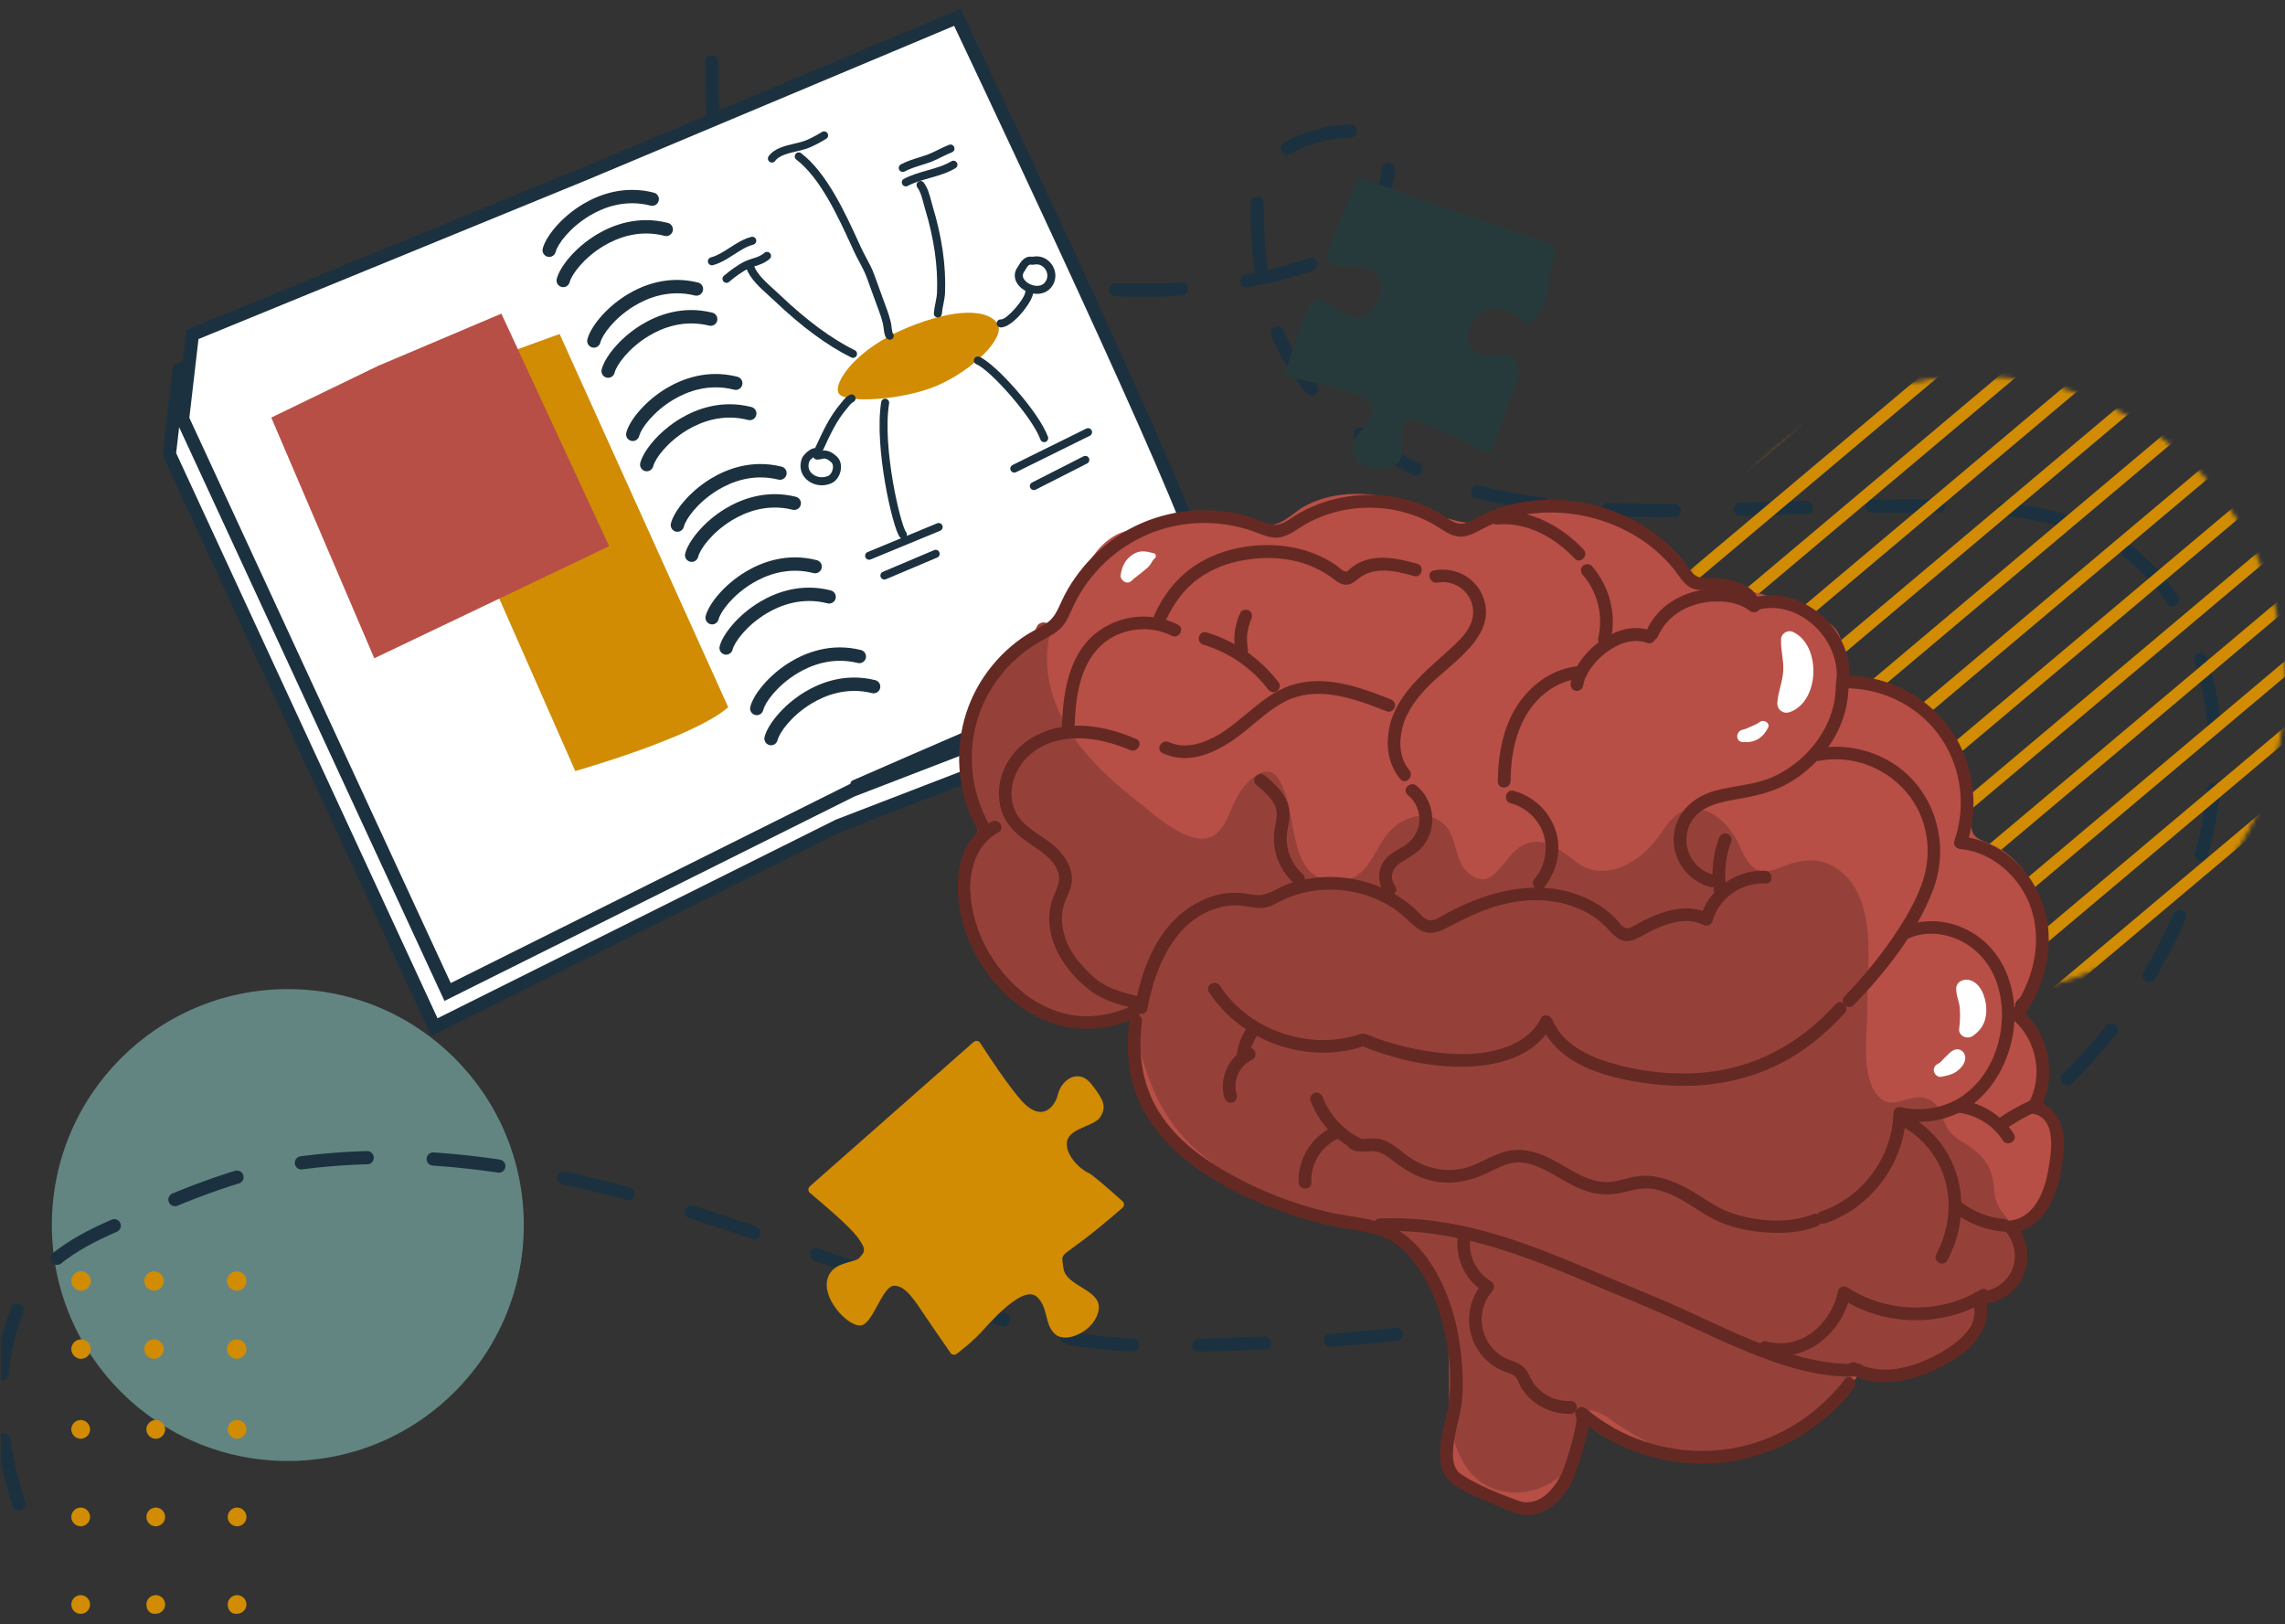 <?xml version="1.0" encoding="UTF-8"?> <svg xmlns="http://www.w3.org/2000/svg" width="519" height="369" viewBox="0 0 519 369" fill="none"><rect x="0" y="0" width="519" height="369" fill="#333333" stroke="none"/><g clip-path="url(#clip0_2053_1757)"><path d="M65.373 331.876C35.773 331.876 11.778 307.881 11.778 278.281C11.778 248.681 35.773 224.685 65.373 224.685C94.973 224.685 118.969 248.681 118.969 278.281C118.969 307.881 94.973 331.876 65.373 331.876Z" fill="#628581"></path><path d="M51.56 290.989C51.56 289.783 52.564 288.779 53.77 288.779C54.975 288.779 55.98 289.783 55.98 290.989C55.98 292.194 54.975 293.199 53.77 293.199C52.564 293.199 51.56 292.194 51.56 290.989Z" fill="#D18C03"></path><path d="M51.56 306.46C51.56 305.254 52.564 304.25 53.77 304.25C54.975 304.25 55.98 305.254 55.98 306.46C55.98 307.665 54.975 308.67 53.77 308.67C52.564 308.67 51.56 307.665 51.56 306.46Z" fill="#D18C03"></path><path d="M51.718 324.693C51.718 323.531 52.686 322.562 53.849 322.562C55.011 322.562 55.98 323.531 55.98 324.693C55.98 325.855 55.011 326.824 53.849 326.824C52.686 326.824 51.718 325.855 51.718 324.693Z" fill="#D18C03"></path><path d="M32.774 290.989C32.774 289.783 33.778 288.779 34.984 288.779C36.189 288.779 37.194 289.783 37.194 290.989C37.194 292.194 36.189 293.199 34.984 293.199C33.778 293.199 32.774 292.194 32.774 290.989Z" fill="#D18C03"></path><path d="M32.774 306.46C32.774 305.254 33.778 304.25 34.984 304.25C36.189 304.25 37.194 305.254 37.194 306.46C37.194 307.665 36.189 308.67 34.984 308.67C33.778 308.67 32.774 307.665 32.774 306.46Z" fill="#D18C03"></path><path d="M33.247 324.693C33.247 323.531 34.216 322.562 35.378 322.562C36.541 322.562 37.51 323.531 37.51 324.693C37.51 325.855 36.541 326.824 35.378 326.824C34.216 326.824 33.247 325.855 33.247 324.693Z" fill="#D18C03"></path><path d="M16.198 290.989C16.198 289.783 17.202 288.779 18.408 288.779C19.613 288.779 20.618 289.783 20.618 290.989C20.618 292.194 19.613 293.199 18.408 293.199C17.202 293.199 16.198 292.194 16.198 290.989Z" fill="#D18C03"></path><path d="M16.198 306.46C16.198 305.254 17.202 304.25 18.408 304.25C19.613 304.25 20.618 305.254 20.618 306.46C20.618 307.665 19.613 308.67 18.408 308.67C17.202 308.67 16.198 307.665 16.198 306.46Z" fill="#D18C03"></path><path d="M16.198 324.693C16.198 323.531 17.166 322.562 18.329 322.562C19.491 322.562 20.46 323.531 20.46 324.693C20.46 325.855 19.491 326.824 18.329 326.824C17.166 326.824 16.198 325.855 16.198 324.693Z" fill="#D18C03"></path><path d="M51.718 344.584C51.718 343.422 52.686 342.453 53.849 342.453C55.011 342.453 55.98 343.422 55.98 344.584C55.98 345.747 55.011 346.715 53.849 346.715C52.686 346.715 51.718 345.747 51.718 344.584Z" fill="#D18C03"></path><path d="M33.247 344.584C33.247 343.422 34.216 342.453 35.378 342.453C36.541 342.453 37.51 343.422 37.51 344.584C37.51 345.747 36.541 346.715 35.378 346.715C34.216 346.715 33.247 345.747 33.247 344.584Z" fill="#D18C03"></path><path d="M16.198 344.584C16.198 343.422 17.166 342.453 18.329 342.453C19.491 342.453 20.46 343.422 20.46 344.584C20.46 345.747 19.491 346.715 18.329 346.715C17.166 346.715 16.198 345.747 16.198 344.584Z" fill="#D18C03"></path><path d="M51.718 364.463C51.718 363.307 52.686 362.344 53.849 362.344C55.011 362.344 55.98 363.307 55.98 364.463C55.98 365.619 55.011 366.582 53.849 366.582C52.686 366.774 51.718 365.811 51.718 364.463Z" fill="#D18C03"></path><path d="M33.247 364.463C33.247 363.307 34.216 362.344 35.378 362.344C36.541 362.344 37.51 363.307 37.51 364.463C37.51 365.619 36.541 366.582 35.378 366.582C34.216 366.774 33.247 365.811 33.247 364.463Z" fill="#D18C03"></path><path d="M20.46 364.475C20.46 365.638 19.491 366.606 18.329 366.606C17.166 366.606 16.198 365.638 16.198 364.475C16.198 363.313 17.166 362.344 18.329 362.344C19.491 362.344 20.46 363.313 20.46 364.475Z" fill="#D18C03"></path><path d="M161.673 14C161.673 25.979 161.391 36.281 171.135 44.748C186.356 57.974 205.944 62.16 225.324 63.839C243.037 65.373 263.01 67.381 280.66 64.276C290.701 62.509 311.152 58.459 313.847 46.133C315.595 38.136 318.253 29.738 308.184 29.738C298.592 29.738 285.534 33.754 285.534 45.477C285.534 63.539 287.87 79.092 301.733 92.401C315.697 105.806 329.714 111.664 348.683 114.26C373.558 117.664 400.256 114.988 425.307 114.988C452.157 114.988 481.795 112.725 496.125 140.855C515.857 179.587 491.387 230.457 459.139 253.72C447.346 262.228 432.945 268.619 419.573 273.976C396.193 283.342 371.732 292.988 347.106 298.24C328.205 302.27 307.446 304.652 288.114 305.089C271.125 305.472 252.27 307.202 235.789 302.247C182.13 286.114 126.617 256.754 69.065 264.067C53.442 266.052 39.746 272.407 25.484 278.639C16.248 282.676 7.647 288.007 3.766 298.021C-3.596 317.016 1.529 337.335 9.428 355" stroke="#1C313F" stroke-width="3" stroke-linecap="round" stroke-dasharray="15 15"></path><mask id="mask0_2053_1757" style="mask-type:alpha" maskUnits="userSpaceOnUse" x="378" y="85" width="141" height="141"><circle cx="448.829" cy="155.619" r="69.671" fill="#D9D9D9" stroke="#D18C03"></circle></mask><g mask="url(#mask0_2053_1757)"><line y1="-1.5" x2="258.406" y2="-1.5" transform="matrix(0.765 -0.644 0.907 0.422 314.29 116.971)" stroke="#D18C03" stroke-width="3"></line><line y1="-1.5" x2="258.406" y2="-1.5" transform="matrix(0.765 -0.644 0.907 0.422 316.211 130.288)" stroke="#D18C03" stroke-width="3"></line><line y1="-1.5" x2="258.406" y2="-1.5" transform="matrix(0.765 -0.644 0.907 0.422 318.132 143.604)" stroke="#D18C03" stroke-width="3"></line><line y1="-1.5" x2="258.406" y2="-1.5" transform="matrix(0.765 -0.644 0.907 0.422 320.053 156.92)" stroke="#D18C03" stroke-width="3"></line><line y1="-1.5" x2="258.406" y2="-1.5" transform="matrix(0.765 -0.644 0.907 0.422 321.974 170.236)" stroke="#D18C03" stroke-width="3"></line><line y1="-1.5" x2="258.406" y2="-1.5" transform="matrix(0.765 -0.644 0.907 0.422 323.895 183.552)" stroke="#D18C03" stroke-width="3"></line><line y1="-1.5" x2="258.406" y2="-1.5" transform="matrix(0.765 -0.644 0.907 0.422 325.816 196.868)" stroke="#D18C03" stroke-width="3"></line><line y1="-1.5" x2="258.406" y2="-1.5" transform="matrix(0.765 -0.644 0.907 0.422 327.737 210.183)" stroke="#D18C03" stroke-width="3"></line><line y1="-1.5" x2="258.406" y2="-1.5" transform="matrix(0.765 -0.644 0.907 0.422 329.658 223.5)" stroke="#D18C03" stroke-width="3"></line><line y1="-1.5" x2="258.406" y2="-1.5" transform="matrix(0.765 -0.644 0.907 0.422 331.579 236.816)" stroke="#D18C03" stroke-width="3"></line><line y1="-1.5" x2="258.406" y2="-1.5" transform="matrix(0.765 -0.644 0.907 0.422 333.501 250.132)" stroke="#D18C03" stroke-width="3"></line><line y1="-1.5" x2="258.406" y2="-1.5" transform="matrix(0.765 -0.644 0.907 0.422 335.421 263.448)" stroke="#D18C03" stroke-width="3"></line><line y1="-1.5" x2="258.406" y2="-1.5" transform="matrix(0.765 -0.644 0.907 0.422 337.343 276.765)" stroke="#D18C03" stroke-width="3"></line><line y1="-1.5" x2="258.406" y2="-1.5" transform="matrix(0.765 -0.644 0.907 0.422 339.262 290.081)" stroke="#D18C03" stroke-width="3"></line><line y1="-1.5" x2="258.406" y2="-1.5" transform="matrix(0.765 -0.644 0.907 0.422 341.184 303.396)" stroke="#D18C03" stroke-width="3"></line><line y1="-1.5" x2="258.406" y2="-1.5" transform="matrix(0.765 -0.644 0.907 0.422 343.104 316.713)" stroke="#D18C03" stroke-width="3"></line><line y1="-1.5" x2="258.406" y2="-1.5" transform="matrix(0.765 -0.644 0.907 0.422 345.026 330.028)" stroke="#D18C03" stroke-width="3"></line><line y1="-1.5" x2="258.406" y2="-1.5" transform="matrix(0.765 -0.644 0.907 0.422 346.947 343.344)" stroke="#D18C03" stroke-width="3"></line><line y1="-1.5" x2="258.406" y2="-1.5" transform="matrix(0.765 -0.644 0.907 0.422 348.868 356.66)" stroke="#D18C03" stroke-width="3"></line><line y1="-1.5" x2="258.406" y2="-1.5" transform="matrix(0.765 -0.644 0.907 0.422 350.789 369.977)" stroke="#D18C03" stroke-width="3"></line><line y1="-1.5" x2="258.406" y2="-1.5" transform="matrix(0.765 -0.644 0.907 0.422 352.71 383.293)" stroke="#D18C03" stroke-width="3"></line></g><path d="M129.975 47.401L214.453 11.936C214.801 12.67 215.291 13.702 215.904 14.998C217.223 17.784 219.114 21.788 221.405 26.654C225.986 36.386 232.163 49.57 238.547 63.374C251.34 91.038 264.891 121.041 268.171 130.889C271.476 140.812 273.265 147.14 274.226 150.972C274.694 152.841 274.965 154.113 275.119 154.916L190.514 187.539L190.447 187.565L190.384 187.597L98.666 233.34L38.471 103.164L40.696 83.968L129.963 47.406L129.975 47.401Z" fill="white" stroke="#1C313F" stroke-width="3"></path><path d="M132.975 39.401L217.453 3.936C217.801 4.67 218.291 5.703 218.904 6.998C220.223 9.785 222.114 13.788 224.405 18.654C228.986 28.387 235.163 41.57 241.547 55.375C254.34 83.038 267.891 113.041 271.171 122.889C274.476 132.812 276.265 139.14 277.226 142.972C277.694 144.841 277.965 146.113 278.119 146.916L193.514 179.54L193.447 179.565L193.384 179.597L101.666 225.34L41.471 95.164L43.696 75.968L132.963 39.406L132.975 39.401Z" fill="white" stroke="#1C313F" stroke-width="3"></path><path d="M112.226 133.305L130.659 175.145C130.659 175.145 157.594 167.543 165.4 160.645L127.102 75.863L113.607 80.765C113.607 80.765 131.795 117.364 132.848 121.054C133.901 124.742 112.223 133.306 112.223 133.306L112.226 133.305Z" fill="#D18C03"></path><path d="M226.548 73.53C224.546 70.34 217.405 69.753 205.933 74.491C194.462 79.23 189.197 86.928 190.485 89.321C191.77 91.715 205.098 90.966 212.962 87.549C220.826 84.133 228.55 76.719 226.548 73.53Z" fill="#D18C03"></path><path d="M125.328 58.244C125.037 58.365 124.705 58.398 124.377 58.315C123.563 58.112 123.071 57.288 123.271 56.475C123.934 53.817 127.371 49.367 132.434 46.353C136.034 44.209 141.747 42.022 148.52 43.767C149.331 43.977 149.82 44.803 149.609 45.614C149.399 46.425 148.574 46.914 147.762 46.704C142.002 45.218 137.09 47.11 133.985 48.958C129.407 51.684 126.642 55.492 126.214 57.207C126.093 57.691 125.752 58.063 125.327 58.241L125.328 58.244Z" fill="#1C313F"></path><path d="M128.512 65.117C128.221 65.238 127.892 65.27 127.562 65.188C126.747 64.985 126.255 64.161 126.455 63.348C127.118 60.69 130.555 56.24 135.618 53.226C139.218 51.082 144.931 48.895 151.704 50.64C152.515 50.85 153.004 51.675 152.793 52.487C152.583 53.298 151.758 53.787 150.946 53.577C145.186 52.09 140.274 53.983 137.169 55.831C132.591 58.557 129.826 62.365 129.398 64.079C129.277 64.564 128.936 64.936 128.511 65.114L128.512 65.117Z" fill="#1C313F"></path><path d="M135.473 78.857C135.187 78.976 134.86 79.011 134.534 78.933C133.719 78.737 133.216 77.918 133.412 77.103C134.051 74.442 137.449 69.962 142.486 66.903C146.067 64.728 151.762 62.489 158.551 64.178C159.365 64.38 159.86 65.203 159.657 66.018C159.455 66.832 158.632 67.327 157.817 67.124C152.043 65.69 147.148 67.625 144.06 69.499C139.505 72.265 136.773 76.095 136.36 77.816C136.242 78.306 135.9 78.682 135.468 78.862L135.473 78.857Z" fill="#1C313F"></path><path d="M138.715 85.701C138.429 85.821 138.101 85.855 137.776 85.777C136.961 85.582 136.458 84.762 136.654 83.947C137.293 81.287 140.691 76.807 145.728 73.748C149.309 71.572 155.004 69.334 161.792 71.022C162.607 71.225 163.101 72.047 162.899 72.862C162.696 73.677 161.873 74.171 161.059 73.969C155.287 72.533 150.39 74.469 147.301 76.343C142.747 79.109 140.015 82.939 139.601 84.657C139.483 85.147 139.14 85.524 138.709 85.704L138.715 85.701Z" fill="#1C313F"></path><path d="M144.303 100.065C144.011 100.187 143.683 100.219 143.352 100.136C142.541 99.933 142.046 99.11 142.249 98.295C142.912 95.638 146.349 91.188 151.411 88.174C155.012 86.03 160.725 83.843 167.497 85.587C168.309 85.798 168.798 86.623 168.587 87.434C168.377 88.246 167.551 88.735 166.74 88.524C160.98 87.038 156.068 88.93 152.962 90.779C148.385 93.505 145.62 97.312 145.191 99.027C145.071 99.511 144.729 99.881 144.303 100.059L144.303 100.065Z" fill="#1C313F"></path><path d="M147.482 106.939C147.191 107.06 146.862 107.092 146.532 107.01C145.72 106.806 145.226 105.983 145.428 105.169C146.092 102.511 149.529 98.061 154.591 95.047C158.192 92.903 163.905 90.716 170.677 92.461C171.488 92.671 171.977 93.496 171.767 94.308C171.556 95.119 170.731 95.608 169.92 95.397C164.16 93.911 159.247 95.804 156.145 97.651C151.567 100.377 148.802 104.185 148.374 105.899C148.254 106.383 147.911 106.753 147.486 106.931L147.482 106.939Z" fill="#1C313F"></path><path d="M154.444 120.679C154.159 120.799 153.831 120.833 153.506 120.755C152.691 120.56 152.188 119.74 152.384 118.925C153.023 116.265 156.421 111.785 161.458 108.726C165.039 106.55 170.734 104.312 177.522 106C178.337 106.203 178.831 107.025 178.629 107.84C178.426 108.655 177.603 109.149 176.789 108.947C171.014 107.513 166.119 109.447 163.031 111.321C158.477 114.087 155.745 117.917 155.332 119.638C155.214 120.128 154.871 120.505 154.44 120.685L154.444 120.679Z" fill="#1C313F"></path><path d="M157.689 127.523C157.403 127.643 157.076 127.677 156.751 127.599C155.936 127.404 155.433 126.584 155.628 125.769C156.267 123.109 159.666 118.629 164.703 115.57C168.284 113.394 173.979 111.156 180.767 112.844C181.581 113.047 182.076 113.869 181.873 114.684C181.671 115.499 180.848 115.993 180.033 115.791C174.259 114.357 169.367 116.29 166.276 118.165C161.722 120.931 158.989 124.761 158.577 126.482C158.459 126.972 158.116 127.349 157.685 127.529L157.689 127.523Z" fill="#1C313F"></path><path d="M162.332 141.721C162.04 141.843 161.712 141.875 161.381 141.792C160.567 141.59 160.075 140.766 160.275 139.952C160.938 137.295 164.375 132.845 169.438 129.831C173.038 127.687 178.751 125.5 185.523 127.244C186.335 127.455 186.824 128.28 186.613 129.091C186.403 129.903 185.578 130.392 184.766 130.181C179.006 128.695 174.094 130.587 170.988 132.436C166.411 135.162 163.646 138.969 163.217 140.684C163.097 141.168 162.756 141.541 162.331 141.719L162.332 141.721Z" fill="#1C313F"></path><path d="M165.513 148.595C165.221 148.717 164.893 148.749 164.562 148.666C163.748 148.464 163.256 147.64 163.456 146.826C164.119 144.169 167.553 139.72 172.618 136.705C176.219 134.561 181.932 132.374 188.704 134.118C189.516 134.329 190.005 135.154 189.794 135.965C189.584 136.777 188.758 137.266 187.947 137.055C182.187 135.569 177.275 137.461 174.169 139.31C169.592 142.036 166.827 145.844 166.398 147.558C166.278 148.042 165.937 148.415 165.511 148.593L165.513 148.595Z" fill="#1C313F"></path><path d="M172.475 162.336C172.189 162.455 171.861 162.49 171.536 162.412C170.721 162.216 170.218 161.397 170.414 160.582C171.053 157.921 174.451 153.441 179.488 150.382C183.069 148.207 188.764 145.968 195.552 147.657C196.367 147.859 196.861 148.682 196.659 149.497C196.456 150.311 195.633 150.806 194.819 150.603C189.044 149.169 184.15 151.103 181.061 152.978C176.507 155.743 173.775 159.574 173.362 161.295C173.244 161.785 172.901 162.161 172.47 162.341L172.475 162.336Z" fill="#1C313F"></path><path d="M175.718 169.18C175.433 169.299 175.105 169.334 174.78 169.256C173.965 169.06 173.462 168.241 173.658 167.426C174.297 164.765 177.695 160.285 182.732 157.226C186.313 155.051 192.008 152.812 198.796 154.501C199.611 154.703 200.105 155.526 199.903 156.341C199.7 157.155 198.877 157.65 198.063 157.447C192.288 156.013 187.396 157.946 184.305 159.822C179.751 162.587 177.019 166.418 176.606 168.139C176.488 168.629 176.145 169.005 175.714 169.185L175.718 169.18Z" fill="#1C313F"></path><path d="M186.206 103.257C185.979 103.352 185.714 103.354 185.47 103.242C185.013 103.032 184.816 102.489 185.027 102.033L185.456 101.107C186.959 97.859 188.512 94.498 190.956 91.656C191.091 91.498 191.212 91.346 191.325 91.2C191.742 90.671 192.173 90.119 192.999 89.695C193.446 89.466 193.996 89.641 194.225 90.088C194.454 90.535 194.279 91.085 193.832 91.314C193.361 91.557 193.12 91.861 192.757 92.322C192.626 92.489 192.49 92.66 192.338 92.839C190.057 95.491 188.625 98.591 187.11 101.87L186.679 102.8C186.578 103.013 186.406 103.17 186.205 103.254L186.206 103.257Z" fill="#1C313F"></path><path d="M188.707 109.832C186.834 110.614 184.646 110.258 183.189 108.909C181.858 107.676 181.469 105.885 182.148 104.115C182.431 103.376 184.064 101.662 185.29 101.794C185.734 101.842 186.087 102.096 186.271 102.483C186.344 102.469 186.414 102.453 186.467 102.441C186.808 102.368 186.951 102.338 187.09 102.332C188.386 102.294 189.401 103.088 190.052 103.687C190.822 104.395 191.157 105.492 190.974 106.699C190.769 108.051 189.972 109.239 188.94 109.728C188.863 109.764 188.786 109.8 188.707 109.832ZM184.731 103.866C184.361 104.145 183.942 104.567 183.843 104.773C183.287 106.221 183.969 107.147 184.425 107.568C185.384 108.457 186.926 108.668 188.156 108.079C188.634 107.853 189.06 107.156 189.172 106.422C189.214 106.138 189.266 105.436 188.818 105.024C188.162 104.42 187.654 104.149 187.174 104.149C187.103 104.162 186.986 104.188 186.853 104.217C185.885 104.427 185.352 104.544 184.928 104.126C184.844 104.042 184.779 103.951 184.73 103.863L184.731 103.866Z" fill="#1C313F"></path><path d="M205.43 122.284C205.061 122.439 204.616 122.335 204.358 121.999C202.764 119.931 198.508 101.602 200.149 91.335C200.228 90.838 200.695 90.499 201.192 90.581C201.689 90.659 202.028 91.126 201.947 91.624C200.34 101.689 204.572 119.298 205.801 120.887C206.108 121.284 206.035 121.858 205.636 122.162C205.571 122.212 205.502 122.251 205.429 122.281L205.43 122.284Z" fill="#1C313F"></path><path d="M213.552 120.559L197.761 127.083C197.296 127.277 196.763 127.056 196.572 126.59C196.379 126.127 196.601 125.594 197.063 125.402C197.066 125.4 212.853 118.877 212.853 118.877C213.318 118.683 213.851 118.904 214.043 119.37C214.235 119.833 214.014 120.366 213.552 120.559Z" fill="#1C313F"></path><path d="M201.228 131.575C200.766 131.768 200.235 131.552 200.038 131.088C199.844 130.623 200.059 130.09 200.524 129.896L212.17 124.969C212.639 124.76 213.169 124.99 213.363 125.455C213.557 125.92 213.342 126.453 212.877 126.647L201.231 131.574L201.228 131.575Z" fill="#1C313F"></path><path d="M237.52 100.371C237.504 100.378 237.49 100.384 237.473 100.391C237 100.559 236.479 100.309 236.311 99.837C234.563 94.894 225.022 84.094 221.756 82.731C221.294 82.536 221.074 82.003 221.266 81.541C221.461 81.079 221.995 80.859 222.456 81.052C226.149 82.595 236.077 93.722 238.024 99.23C238.186 99.689 237.96 100.188 237.518 100.372L237.52 100.371Z" fill="#1C313F"></path><path d="M230.735 107.284C230.295 107.468 229.783 107.28 229.569 106.847C229.345 106.397 229.531 105.85 229.981 105.629L246.732 97.355C247.187 97.136 247.729 97.317 247.95 97.768C248.171 98.218 247.988 98.765 247.538 98.986L230.787 107.259C230.77 107.266 230.75 107.274 230.734 107.281L230.735 107.284Z" fill="#1C313F"></path><path d="M235.172 111.258C234.738 111.439 234.228 111.258 234.011 110.832C233.784 110.384 233.961 109.837 234.41 109.606L246.102 103.655C246.548 103.429 247.098 103.604 247.328 104.054C247.554 104.502 247.378 105.049 246.929 105.28L235.236 111.231C235.214 111.241 235.194 111.249 235.172 111.258Z" fill="#1C313F"></path><path d="M194.409 178.939C193.952 179.129 193.424 178.919 193.224 178.463C193.021 178.002 193.232 177.467 193.694 177.264C196.894 175.863 272.115 142.904 277.999 141.928C278.494 141.846 278.962 142.18 279.045 142.678C279.128 143.176 278.793 143.642 278.295 143.725C273.765 144.477 221.451 167.084 194.423 178.933C194.417 178.935 194.412 178.938 194.409 178.939Z" fill="#1C313F"></path><path d="M194.105 81.222C193.87 81.321 193.597 81.32 193.352 81.198C187.909 78.517 182.032 74.183 175.886 68.313C175.531 67.975 175.116 67.602 174.678 67.206C172.74 65.463 170.331 63.292 169.539 60.969C169.377 60.494 169.63 59.974 170.109 59.813C170.584 59.651 171.101 59.906 171.265 60.384C171.902 62.258 174.119 64.253 175.899 65.855C176.348 66.26 176.773 66.641 177.146 66.998C183.157 72.74 188.88 76.968 194.157 79.566C194.609 79.789 194.793 80.334 194.571 80.785C194.469 80.992 194.301 81.141 194.105 81.222Z" fill="#1C313F"></path><path d="M213.362 72.064C213.234 72.118 213.093 72.144 212.947 72.133C212.445 72.096 212.069 71.66 212.106 71.158C212.167 70.35 212.324 69.568 212.475 68.811C212.643 67.978 212.801 67.189 212.829 66.391C213.062 60.496 212.139 54.091 210.082 47.35C209.951 46.918 209.834 46.474 209.721 46.044C209.384 44.757 209.067 43.541 208.352 42.567C208.054 42.162 208.139 41.594 208.544 41.294C208.949 40.996 209.517 41.081 209.817 41.485C210.742 42.74 211.118 44.185 211.485 45.584C211.596 46.014 211.704 46.423 211.825 46.816C213.941 53.753 214.89 60.361 214.65 66.46C214.613 67.402 214.435 68.299 214.26 69.164C214.113 69.9 213.975 70.592 213.923 71.288C213.896 71.641 213.672 71.932 213.364 72.06L213.362 72.064Z" fill="#1C313F"></path><path d="M202.449 77.112C202.158 77.233 201.812 77.2 201.546 76.996C200.985 76.566 200.845 75.742 200.686 74.438C200.648 74.128 200.604 73.778 200.567 73.642C200.509 73.439 200.454 73.236 200.401 73.031C200.233 72.407 200.073 71.82 199.86 71.254C199.259 69.657 198.662 67.999 198.089 66.396C197.684 65.269 197.28 64.143 196.869 63.025C196.424 61.816 195.813 60.667 195.164 59.452C194.743 58.664 194.309 57.852 193.931 57.024C193.735 56.602 193.537 56.168 193.336 55.726C190.377 49.266 186.326 40.418 180.869 36.253C180.468 35.947 180.391 35.377 180.698 34.977C181.004 34.576 181.574 34.499 181.974 34.806C187.791 39.247 191.951 48.333 194.991 54.97C195.192 55.412 195.392 55.845 195.584 56.265C195.941 57.043 196.363 57.833 196.771 58.597C197.421 59.816 198.094 61.074 198.578 62.401C198.991 63.524 199.397 64.653 199.803 65.783C200.377 67.378 200.967 69.029 201.563 70.615C201.807 71.263 201.986 71.919 202.16 72.557C202.213 72.755 202.266 72.953 202.322 73.15C202.397 73.418 202.444 73.79 202.495 74.219C202.542 74.6 202.637 75.379 202.746 75.633C203.061 75.952 203.102 76.461 202.823 76.824C202.723 76.955 202.592 77.052 202.449 77.112Z" fill="#1C313F"></path><path d="M183.943 33.485C183.657 33.604 183.388 33.707 183.131 33.794C182.463 34.02 181.716 34.194 180.926 34.379C179.068 34.813 176.961 35.304 176.069 36.547C175.776 36.956 175.207 37.049 174.798 36.756C174.39 36.463 174.297 35.893 174.59 35.485C175.883 33.682 178.345 33.112 180.514 32.605C181.26 32.431 181.964 32.266 182.546 32.069C183.62 31.703 184.985 31.018 186.713 29.974C187.14 29.714 187.702 29.854 187.963 30.282C188.222 30.713 188.084 31.273 187.655 31.531C186.208 32.405 184.985 33.05 183.946 33.484L183.943 33.485Z" fill="#1C313F"></path><path d="M211.957 36.575C211.8 36.64 211.64 36.707 211.48 36.764C210.687 37.062 209.922 37.302 209.186 37.53C207.906 37.93 206.699 38.309 205.474 38.951C205.026 39.184 204.478 39.015 204.243 38.571C204.008 38.126 204.179 37.575 204.624 37.34C205.994 36.62 207.337 36.197 208.641 35.791C209.354 35.569 210.092 35.337 210.836 35.056C211.597 34.768 212.344 34.397 213.134 34.005C213.921 33.614 214.736 33.205 215.57 32.893C216.042 32.716 216.566 32.954 216.742 33.423C216.919 33.895 216.684 34.421 216.211 34.595C215.467 34.876 214.726 35.244 213.945 35.633C213.3 35.955 212.635 36.285 211.954 36.569L211.957 36.575Z" fill="#1C313F"></path><path d="M215.154 39.137C213.846 39.683 212.476 40.071 211.133 40.453C209.357 40.958 207.681 41.434 206.164 42.234C205.72 42.469 205.168 42.298 204.933 41.854C204.698 41.409 204.869 40.858 205.314 40.623C206.999 39.735 208.845 39.212 210.632 38.702C212.61 38.14 214.48 37.609 216.092 36.634C216.524 36.375 217.084 36.513 217.342 36.941C217.601 37.372 217.463 37.933 217.035 38.191C216.43 38.555 215.8 38.864 215.15 39.135L215.154 39.137Z" fill="#1C313F"></path><path d="M163.206 59.795C162.789 59.969 162.364 60.117 161.925 60.231C161.439 60.358 160.942 60.066 160.814 59.579C160.687 59.093 160.982 58.595 161.466 58.469C162.928 58.089 164.291 57.211 165.735 56.28C167.261 55.297 168.837 54.281 170.634 53.814C171.121 53.686 171.617 53.979 171.745 54.465C171.872 54.951 171.58 55.448 171.093 55.575C169.577 55.968 168.191 56.862 166.722 57.811C165.598 58.536 164.444 59.278 163.203 59.796L163.206 59.795Z" fill="#1C313F"></path><path d="M165.359 64.184C165.009 64.331 164.589 64.246 164.324 63.942C163.992 63.565 164.031 62.989 164.409 62.657C165.679 61.548 167.742 60.039 169.273 59.341C169.895 59.059 170.476 58.875 171.036 58.697C171.994 58.393 172.82 58.134 173.615 57.437C173.992 57.105 174.568 57.145 174.9 57.522C175.232 57.9 175.192 58.476 174.815 58.807C173.732 59.752 172.643 60.096 171.586 60.431C171.074 60.592 170.546 60.76 170.023 60.998C168.733 61.586 166.783 62.995 165.605 64.026C165.528 64.094 165.444 64.145 165.357 64.182L165.359 64.184Z" fill="#1C313F"></path><path d="M228.381 74.139C227.966 74.312 227.577 74.396 227.225 74.372C226.723 74.335 226.347 73.9 226.384 73.398C226.421 72.895 226.857 72.52 227.359 72.557C228.631 72.651 232.767 67.952 232.888 66.273C232.925 65.771 233.36 65.396 233.863 65.433C234.365 65.47 234.74 65.905 234.703 66.407C234.56 68.381 231.023 73.04 228.382 74.142L228.381 74.139Z" fill="#1C313F"></path><path d="M237.237 66.425C236.618 66.683 235.92 66.793 235.177 66.738C233.322 66.602 231.53 65.475 230.822 64.001C230.301 62.917 230.395 61.756 231.092 60.739C231.214 60.559 231.317 60.388 231.418 60.221C231.773 59.629 232.177 58.957 233.07 58.499C233.539 58.257 233.989 58.29 234.317 58.311C234.425 58.318 234.557 58.326 234.612 58.316C236.304 57.974 237.971 58.69 238.961 60.18C239.963 61.689 239.967 63.536 238.974 65.002C238.533 65.653 237.935 66.136 237.235 66.429L237.237 66.425ZM232.595 61.765C232.269 62.243 232.224 62.719 232.463 63.212C232.889 64.099 234.116 64.833 235.314 64.922C235.972 64.97 236.881 64.847 237.471 63.976C238.153 62.971 237.906 61.874 237.447 61.184C236.998 60.51 236.111 59.867 234.97 60.096C234.679 60.156 234.412 60.139 234.199 60.123C234.094 60.117 233.939 60.106 233.891 60.119C233.488 60.327 233.31 60.602 232.979 61.155C232.868 61.339 232.741 61.547 232.594 61.762L232.595 61.765Z" fill="#1C313F"></path><path d="M255.117 137.144C255.072 137.162 255.026 137.178 254.978 137.189C253.771 137.479 252.62 137.969 251.403 138.487C250.032 139.072 248.613 139.674 247.082 139.984C246.591 140.084 246.109 139.765 246.008 139.271C245.908 138.778 246.227 138.299 246.721 138.198C248.072 137.927 249.345 137.386 250.69 136.811C251.922 136.287 253.197 135.742 254.555 135.418C255.045 135.3 255.535 135.601 255.652 136.092C255.756 136.532 255.523 136.974 255.117 137.144Z" fill="#1C313F"></path><path d="M269.731 132.284C269.714 132.291 269.7 132.297 269.683 132.304C269.434 132.392 269.183 132.483 268.931 132.575C267.764 133 266.556 133.438 265.29 133.69C264.799 133.79 264.317 133.472 264.216 132.978C264.116 132.487 264.438 132.004 264.929 131.904C266.064 131.677 267.155 131.281 268.311 130.861C268.565 130.768 268.82 130.678 269.074 130.585C269.547 130.417 270.067 130.664 270.236 131.139C270.398 131.598 270.173 132.099 269.731 132.284Z" fill="#1C313F"></path><path d="M61.613 94.852L85.013 149.532L138.356 124.07L113.877 71.247L85.826 83.134L61.614 94.855L61.613 94.852Z" fill="#B74F46"></path><path d="M457.077 279.097C467.152 273.566 469.848 258.791 462.379 251.611C466.557 245.129 464.71 235.412 458.735 229.81C455.915 227.164 459.829 227.104 461.3 223.741C462.628 220.701 463.674 217.391 464.034 214.075C464.644 208.462 463.42 202.956 460.106 198.346C458.497 196.107 456.395 194.141 454.061 192.675C452.279 191.556 448.794 190.974 448.055 189.086C447.216 186.943 448.07 182.903 447.77 180.555C447.378 177.503 446.639 174.451 445.531 171.58C441.679 161.599 430.028 155.306 419.352 155.051C418.32 150.761 419.611 145.324 416.323 142.257C411.786 138.024 404.076 135.951 398.087 134.419C394.514 132.101 390.106 132.801 385.931 132.288C383.522 131.401 381.883 129.768 379.949 127.69C377.055 124.578 374.229 121.564 369.938 120.846C368.03 119.252 365.925 117.882 363.336 117.022C356.02 114.596 348.364 116.041 341.135 117.979C335.331 119.536 331.159 118.923 325.668 116.529C322.384 115.097 319.112 113.824 315.603 113.05C309.198 111.638 302.157 111.781 296.297 115.004C294.895 115.775 293.77 116.839 292.45 117.702C289.396 119.701 287.742 119.58 284.486 118.436C281.292 117.314 278.27 116.343 274.85 116.179C268.991 115.897 262.946 117.339 257.873 120.258C253.446 120.576 249.951 123.507 247.507 127.505C245.53 130.742 244.397 134.419 242.411 137.648C240.144 141.333 236.648 143.526 233.198 145.965C222.746 153.355 217.098 165.717 220.05 178.49C220.687 181.245 223.265 184.98 222.953 187.755C222.765 189.438 221.517 191.458 221.091 193.165C220.684 194.798 220.383 196.442 220.245 198.121C219.733 204.315 220.945 210.691 223.874 216.186C229.823 227.354 238.311 234.094 257.62 231.402C255.269 246.393 262.194 255.005 270.93 262.956C281.99 273.025 296.388 274.082 309.931 278.744C318.634 281.739 325.072 287.262 328.661 294.55C328.826 295.08 328.979 295.612 329.111 296.146C329.992 299.687 330.333 303.522 331.824 306.873C331.893 308.042 331.929 309.227 331.888 310.442C331.785 313.495 331.345 316.581 330.512 319.524C329.662 322.529 327.781 325.566 327.879 328.758C328.068 334.925 335.912 338.028 340.775 339.938C347.292 342.498 352.915 342.317 356.955 335.975C359.244 332.381 358.695 327.136 359.958 322.986C367.899 327.035 379.84 329.48 388.516 329.425C398.643 329.361 408.614 327.513 415.503 319.846C415.855 319.453 416.659 318.469 416.723 318.075C417.385 317.08 421.594 313.571 422.034 312.392C428.954 313.189 432.09 313.879 438.432 310.645C443.601 308.008 450.064 300.755 450.885 295.066C456.771 294.182 456.26 293.498 458.76 287.948C460.695 283.652 460.13 281.807 457.077 279.092L457.077 279.097Z" fill="#B74F46"></path><path d="M458.484 282.709C458.305 280.821 457.521 279.124 456.496 277.554C455.756 276.421 454.716 275.434 454.051 274.257C452.869 272.167 453.07 270.397 452.695 268.171C451.978 263.916 449.444 261.762 445.989 259.542C443.918 258.213 442.711 257.42 441.711 255.086C440.818 253.002 440.529 251.038 438.375 249.863C433.92 247.434 429.639 253.429 426.039 248.296C422.639 243.448 424.185 234.233 424.142 228.597C424.068 218.766 426.729 203.404 416.909 197.103C413.595 194.976 409.979 195.116 406.384 196.285C403.98 197.067 401.16 198.845 398.656 197.322C396.429 195.969 395.519 192.569 394.256 190.431C392.261 187.054 389.022 183.778 384.829 183.787C380.01 183.797 378.314 188.199 375.671 191.378C371.524 196.368 364.229 200.268 358.302 195.996C354.469 193.232 350.621 189.441 345.599 192.145C341.527 194.337 339.097 203.145 333.475 198.272C329.895 195.17 331.361 189.293 327.044 186.476C323.336 184.057 318.669 185.725 315.824 188.663C311.905 192.712 311.197 199.477 304.558 200.053C291.318 201.199 295.509 183.675 290.034 176.421C288.948 174.983 287.069 174.992 285.666 175.884C283.442 177.298 281.975 179.194 280.739 181.49C279.369 184.033 278.472 187.763 276.062 189.523C270.666 193.463 261.451 184.382 257.483 181.302C245.648 172.116 234.754 159.173 238.589 143.119C239.03 141.273 236.229 140.754 235.506 142.33C235.3 142.779 235.118 143.226 234.941 143.673C234.54 143.709 234.126 143.839 233.721 144.115C225.544 149.72 220.271 158.967 219.8 168.92C219.536 174.475 221.633 179.423 222.083 184.857C222.576 190.795 220.149 196.615 220.394 202.622C221.158 221.356 238.769 237.442 257.189 231.055C259.107 240.274 261.567 249.659 267.685 257.026C274.785 265.576 285.715 271.029 296.097 274.459C301.689 276.306 307.752 276.66 313.228 278.767C319.09 281.023 323.318 285.952 325.858 291.574C330.036 300.826 328.764 310.24 329.203 320.029C329.55 327.757 332.319 336.598 340.805 338.652C348.42 340.493 357.124 335.794 359.027 328.036C359.467 326.241 359.091 324.202 359.627 322.476C360.527 319.573 361.497 320.237 363.963 321.271C364.89 321.66 366.033 322.644 366.827 323.165C371.656 326.33 376.656 329.491 382.418 330.582C391.588 332.317 402.931 328.576 410.067 323.428C414.056 320.549 420.078 312.431 420.871 312.37C424.138 312.116 428.739 312.776 433.607 311.684C437.357 310.843 440.923 309.468 443.662 306.674C445.591 304.707 446.655 302.279 448.125 299.995C449.753 297.467 451.878 295.413 453.849 293.164C456.399 290.255 458.865 286.791 458.481 282.713L458.484 282.709Z" fill="#95413A"></path><path d="M407.178 143.521C406.087 143.032 404.627 143.867 404.549 145.078C404.395 147.498 405.158 149.873 405.043 152.293C404.923 154.799 403.856 157.13 403.693 159.609C403.589 161.198 405.023 162.285 406.524 161.76C413.389 159.359 413.719 146.456 407.18 143.521L407.178 143.521Z" fill="white"></path><path d="M399.761 163.97C399.169 164.408 398.497 164.703 397.82 164.992C397.148 165.28 396.474 165.626 395.755 165.78C394.282 166.092 394.092 168.425 395.772 168.559C397.024 168.658 398.278 168.531 399.364 167.857C400.373 167.231 401.029 166.372 401.576 165.332C402.15 164.243 400.626 163.331 399.761 163.971L399.761 163.97Z" fill="white"></path><path d="M262.132 125.703C260.244 125.199 258.951 124.864 257.195 126.026C255.572 127.099 254.798 128.739 254.54 130.629C254.377 131.828 255.973 132.897 256.939 131.986C257.834 131.141 258.88 130.452 259.815 129.648C260.329 129.207 260.883 128.815 261.268 128.245C261.608 127.742 261.807 127.229 262.293 126.828C262.638 126.544 262.638 125.838 262.132 125.703Z" fill="white"></path><path d="M451.14 228.838C450.998 226.506 449.911 223.371 447.422 222.648C446.127 222.272 444.401 222.894 444.325 224.483C444.247 226.105 445.049 227.527 445.143 229.133C445.226 230.531 445.213 232.19 444.997 233.575C444.724 235.318 446.779 236.218 448.085 235.324C450.373 233.76 451.309 231.594 451.142 228.836L451.14 228.838Z" fill="white"></path><path d="M446.386 240.409C446.447 239.052 445.215 237.952 443.866 238.496C443.43 238.671 443.054 238.949 442.71 239.267C442.551 239.428 442.392 239.588 442.238 239.753C442.2 239.793 442.189 239.805 442.178 239.817C442.055 239.934 441.925 240.046 441.802 240.165C441.256 240.688 440.922 241.257 440.162 241.654C439.486 242.009 439.058 242.697 439.28 243.471C439.48 244.164 440.194 244.748 440.957 244.597C442.074 244.375 443.294 244.13 444.254 243.493C445.253 242.828 446.329 241.669 446.387 240.411L446.386 240.409Z" fill="white"></path><path d="M419.012 313.332C414.038 319.842 407.209 324.827 399.445 327.475C391.139 330.308 382.122 330.253 373.792 327.533C368.845 325.918 364.212 323.345 360.234 319.991C358.823 318.802 356.885 320.727 358.213 322.06C358.124 321.97 358.021 321.812 358.003 321.691C358.005 321.701 358.053 321.828 358.046 321.83C358.051 321.828 358.049 321.709 358.056 321.993C358.064 322.343 358.042 322.726 358.006 323.039C357.877 324.151 357.613 325.255 357.345 326.34C356.771 328.675 356.072 330.987 355.272 333.254C353.832 337.334 349.932 342.834 344.613 340.827C340.554 339.297 335.668 337.429 331.87 334.888C330.105 333.707 329.916 331.404 330.044 329.335C330.227 326.385 331.103 323.512 331.684 320.626C332.308 317.525 332.314 314.379 332.153 311.229C331.963 307.543 331.455 303.857 330.577 300.272C328.907 293.446 325.724 286.417 320.433 281.624C318.049 279.465 315.199 278.041 312.084 277.272C308.563 276.405 304.92 276.113 301.385 275.265C293.783 273.442 286.393 270.603 279.565 266.792C273.29 263.29 267.226 258.903 263.343 252.733C260.238 247.799 258.881 242.112 259.038 236.312C259.077 234.907 259.196 233.509 259.389 232.118C259.642 230.294 256.839 229.573 256.583 231.418C255.741 237.475 256.063 243.703 258.408 249.414C261.174 256.152 266.2 261.407 272.102 265.542C278.816 270.245 286.41 273.723 294.193 276.241C297.957 277.459 301.805 278.441 305.706 279.106C309.21 279.703 312.744 280.013 315.881 281.835C318.954 283.618 321.281 286.539 323.119 289.523C325.147 292.815 326.573 296.423 327.563 300.153C329.347 306.88 330.109 314.387 328.597 321.228C327.527 326.074 325.13 333.592 330.054 337.133C332.173 338.658 334.66 339.722 337.036 340.776C339.264 341.765 341.518 342.703 343.791 343.582C349.749 345.888 355.216 341.006 357.402 335.734C358.28 333.617 358.954 331.403 359.576 329.199C360.208 326.961 360.929 324.554 360.95 322.208C360.957 321.407 360.822 320.576 360.234 319.986C359.559 320.676 358.887 321.366 358.213 322.055C365.694 328.363 375.142 332.037 384.921 332.457C393.854 332.841 402.799 330.26 410.265 325.37C414.403 322.661 418.079 319.278 421.082 315.347C422.201 313.883 420.142 311.85 419.013 313.326L419.012 313.332Z" fill="#652923"></path><path d="M313.48 279.674C329.861 278.991 345.247 284.805 360.087 291.085C366.942 293.985 373.882 296.717 380.657 299.799C387.008 302.689 393.289 305.74 399.811 308.232C406.878 310.933 414.407 313.04 422.04 312.665C423.894 312.575 423.835 309.681 421.97 309.772C415.264 310.101 408.672 308.387 402.41 306.13C395.814 303.754 389.5 300.68 383.134 297.76C376.438 294.689 369.574 291.987 362.794 289.108C355.428 285.98 348.019 282.892 340.352 280.57C331.619 277.925 322.549 276.398 313.406 276.779C311.551 276.855 311.61 279.749 313.477 279.672L313.48 279.674Z" fill="#652923"></path><path d="M331.145 280.604C330.386 285.732 332.736 290.874 337.211 293.545C337.103 292.788 336.995 292.032 336.887 291.275C331.703 297.196 332.936 306.414 339.697 310.568C340.477 311.046 341.31 311.397 342.165 311.714C342.907 311.987 343.76 312.202 344.276 312.849C344.859 313.582 345.111 314.612 345.629 315.406C346.077 316.094 346.602 316.747 347.174 317.334C349.667 319.886 353.213 321.296 356.773 321.152C358.628 321.077 358.569 318.184 356.702 318.259C353.761 318.379 350.942 317.185 348.954 315.01C347.874 313.828 347.485 312.306 346.535 311.064C345.568 309.802 344.128 309.404 342.711 308.85C336.443 306.401 334.543 298.337 338.955 293.298C339.577 292.587 339.465 291.525 338.631 291.028C335.339 289.064 333.383 285.126 333.948 281.307C334.218 279.482 331.416 278.763 331.143 280.607L331.145 280.604Z" fill="#652923"></path><path d="M260.586 229.239C262.42 219.638 266.785 208.716 277.276 206.071C279.523 205.504 281.676 205.61 283.934 206.025C285.114 206.243 286.288 206.386 287.476 206.138C288.709 205.879 289.818 205.227 290.932 204.665C294.913 202.653 299.412 201.874 303.848 202.146C308.268 202.415 312.627 203.839 316.354 206.227C318.379 207.523 319.885 209.301 321.765 210.753C323.853 212.367 326.092 212.092 328.319 210.926C332.98 208.488 337.54 206.196 342.737 205.117C347.631 204.099 352.745 204.263 357.467 205.97C359.971 206.875 362.339 208.27 364.282 210.091C366.274 211.959 367.839 214.66 371.001 213.516C372.277 213.055 373.458 212.266 374.67 211.664C375.963 211.024 377.284 210.444 378.657 209.994C381.354 209.108 384.255 208.755 386.861 210.106C387.709 210.546 388.716 210.123 388.975 209.196C390.441 203.959 395.637 200.393 401.025 200.697C402.882 200.801 402.806 197.908 400.954 197.804C394.277 197.428 387.96 202.096 386.168 208.496C386.872 208.192 387.576 207.889 388.282 207.586C383.385 205.046 377.996 206.819 373.365 209.094C372.312 209.61 371.285 210.322 370.191 210.739C368.755 211.286 367.98 209.742 367.116 208.829C365.421 207.037 363.366 205.553 361.167 204.441C351.494 199.551 340.409 201.647 331.055 206.203C329.893 206.769 328.755 207.378 327.626 208.007C326.658 208.547 325.471 209.345 324.317 208.952C323.171 208.563 322.293 207.275 321.422 206.485C320.549 205.693 319.617 204.965 318.651 204.289C314.806 201.595 310.218 199.957 305.566 199.415C301.015 198.885 296.315 199.358 292.03 201.026C289.743 201.916 287.592 203.692 285.037 203.289C282.566 202.899 280.325 202.581 277.826 203.006C272.662 203.885 267.998 207.052 264.818 211.153C260.917 216.186 258.959 222.352 257.778 228.534C257.43 230.354 260.234 231.067 260.584 229.234L260.586 229.239Z" fill="#652923"></path><path d="M274.598 225.4C282.009 236.719 297.168 242.002 309.987 237.568C309.615 237.526 309.242 237.482 308.87 237.44C317.047 240.807 326.262 242.865 335.147 242.19C341.893 241.678 349.245 239.208 352.484 232.774C351.602 232.672 350.718 232.571 349.835 232.469C353.938 242.409 366.113 245.208 375.746 246.294C385.437 247.386 395.267 246.145 404.049 241.759C409.748 238.912 414.757 234.83 419.011 230.113C420.257 228.732 418.19 226.708 416.942 228.092C410.181 235.587 401.593 241.003 391.626 242.96C383.105 244.631 373.878 243.85 365.587 241.361C360.394 239.803 354.795 236.949 352.613 231.659C352.177 230.601 350.576 230.141 349.964 231.354C347.777 235.7 343.334 237.845 338.749 238.796C333.173 239.952 327.207 239.408 321.667 238.324C318.543 237.712 315.466 236.861 312.474 235.771C311.689 235.485 310.912 235.087 310.112 234.852C309.405 234.642 308.866 234.913 308.191 235.12C306.994 235.49 305.767 235.781 304.528 235.967C299.652 236.702 294.576 236.041 289.995 234.245C284.771 232.196 280.158 228.617 277.078 223.913C276.059 222.358 273.575 223.84 274.599 225.402L274.598 225.4Z" fill="#652923"></path><path d="M282.983 238.224C278.913 240.105 276.773 245.223 278.141 249.459C278.381 250.201 279.171 250.665 279.936 250.442C280.671 250.226 281.159 249.393 280.919 248.647C280.848 248.426 280.783 248.203 280.732 247.975C280.712 247.885 280.694 247.793 280.677 247.704C280.724 247.942 280.668 247.641 280.663 247.594C280.613 247.158 280.601 246.717 280.627 246.278C280.626 246.288 280.662 245.89 280.642 246.055C280.621 246.231 280.67 245.867 280.676 245.834C280.713 245.605 280.761 245.378 280.818 245.152C280.868 244.95 280.928 244.748 280.994 244.55C281.032 244.439 281.069 244.329 281.111 244.221C281.035 244.42 281.114 244.222 281.155 244.13C281.336 243.728 281.546 243.337 281.788 242.967C281.839 242.89 281.892 242.813 281.944 242.737C282.189 242.375 281.854 242.843 282.011 242.647C282.156 242.467 282.306 242.291 282.465 242.122C282.608 241.971 282.757 241.826 282.912 241.685C282.904 241.692 283.194 241.442 283.085 241.532C282.966 241.628 283.245 241.412 283.27 241.394C283.648 241.124 284.051 240.895 284.474 240.7C285.185 240.372 285.34 239.334 284.969 238.716C284.531 237.987 283.696 237.893 282.986 238.221L282.983 238.224Z" fill="#652923"></path><path d="M306.679 260.926C308.183 261.867 309.855 261.546 311.526 261.49C313.583 261.423 315.172 262.728 316.733 263.927C319.939 266.389 323.225 268.148 327.31 268.565C331.282 268.971 334.87 267.915 338.4 266.18C340.11 265.339 341.866 264.399 343.779 264.136C345.448 263.908 347.111 264.236 348.68 264.801C351.994 265.996 354.867 268.175 358.043 269.665C361.527 271.299 364.872 271.783 368.634 270.874C370.718 270.37 372.725 269.792 374.896 270.022C377.027 270.247 379.069 271.062 380.963 272.029C384.357 273.76 387.363 276.281 390.898 277.72C394.365 279.13 398.106 279.806 401.834 280.006C405.453 280.2 409.272 279.925 412.668 278.577C414.382 277.895 413.59 275.111 411.856 275.801C406.07 278.097 398.846 277.458 393.062 275.467C389.677 274.302 386.83 271.971 383.732 270.233C380.133 268.214 376.076 266.622 371.878 267.201C369.867 267.479 367.946 268.234 365.932 268.465C364.249 268.659 362.611 268.361 361.024 267.798C357.754 266.636 354.912 264.507 351.8 263.01C348.66 261.499 345.285 260.655 341.842 261.6C338.165 262.609 335.105 265.098 331.263 265.628C326.869 266.233 322.729 264.888 319.246 262.233C317.534 260.928 315.745 259.316 313.605 258.777C312.677 258.544 311.698 258.571 310.752 258.635C309.862 258.697 308.892 258.898 308.099 258.4C306.518 257.409 305.105 259.934 306.678 260.92L306.679 260.926Z" fill="#652923"></path><path d="M264.074 171.094C271.112 174.301 278.17 169.932 283.5 165.507C286.249 163.226 288.937 160.791 292.172 159.206C295.469 157.588 299.216 157.317 302.808 157.867C307.049 158.517 311.098 160.056 315.072 161.618C315.805 161.907 316.647 161.252 316.824 160.566C317.043 159.729 316.495 159.097 315.772 158.813C309.079 156.181 301.703 153.493 294.448 155.315C287.346 157.097 282.935 163.205 276.892 166.818C273.547 168.818 269.264 170.295 265.497 168.577C263.812 167.81 262.38 170.325 264.075 171.097L264.074 171.094Z" fill="#652923"></path><path d="M326.521 132.342C330.42 131.627 334.208 134.46 334.572 138.408C334.968 142.688 331.255 145.702 328.391 148.294C322.821 153.331 316.452 158.538 315.357 166.457C314.831 170.271 315.568 174.007 318.077 176.998C319.275 178.426 321.285 176.343 320.098 174.929C317.879 172.286 317.696 168.593 318.513 165.372C319.494 161.501 321.931 158.371 324.711 155.591C329.985 150.32 340.44 144.244 336.751 135.334C334.935 130.95 330.292 128.727 325.709 129.566C323.881 129.9 324.702 132.675 326.521 132.342Z" fill="#652923"></path><path d="M359.526 130.624C362.891 134.462 364.188 139.916 363.014 144.867C362.585 146.677 365.39 147.381 365.819 145.567C367.241 139.575 365.596 133.173 361.546 128.553C361.031 127.965 360.016 128.05 359.5 128.578C358.918 129.174 359.008 130.034 359.524 130.624L359.526 130.624Z" fill="#652923"></path><path d="M374.958 143.277C368.703 140.938 361.783 145.73 358.512 150.818C357.673 152.124 356.985 153.616 356.757 155.161C356.643 155.934 356.999 156.712 357.81 156.914C358.511 157.089 359.449 156.639 359.563 155.861C359.617 155.494 359.696 155.131 359.801 154.775C359.856 154.587 359.919 154.401 359.986 154.217C360.098 153.915 359.949 154.289 360.07 154.014C360.4 153.267 360.804 152.557 361.264 151.884C362.169 150.559 363.463 149.229 364.813 148.219C367.583 146.148 371.003 144.865 374.255 146.08C374.987 146.355 375.834 145.724 376.008 145.027C376.215 144.198 375.689 143.548 374.955 143.274L374.958 143.277Z" fill="#652923"></path><path d="M358.393 151.326C352.99 151.905 348.382 155.022 345.227 159.365C341.442 164.575 340.273 171.218 340.202 177.527C340.181 179.388 343.073 179.319 343.095 177.457C343.157 171.859 344.147 166.09 347.335 161.371C349.86 157.634 353.908 154.705 358.464 154.218C360.3 154.021 360.249 151.127 358.393 151.325L358.393 151.326Z" fill="#652923"></path><path d="M264.749 141.044C266.444 137.262 268.891 133.823 272.286 131.386C275.321 129.209 278.835 127.878 282.503 127.241C286.516 126.542 290.884 126.553 294.828 127.596C297.415 128.279 299.855 129.407 302.065 130.913C303.082 131.607 303.991 132.553 305.243 132.777C306.418 132.988 307.378 132.417 308.233 131.681C311.943 128.486 316.851 129.655 321.169 130.852C322.963 131.349 323.663 128.544 321.869 128.047C317.803 126.919 313.131 125.87 309.094 127.65C308.141 128.072 307.313 128.639 306.532 129.328C306.063 129.743 305.941 129.969 305.375 129.768C304.694 129.528 303.909 128.675 303.308 128.273C301.059 126.77 298.545 125.64 295.943 124.904C288.086 122.677 278.419 123.87 271.558 128.385C267.388 131.129 264.262 135.09 262.23 139.623C261.473 141.31 263.989 142.743 264.751 141.044L264.749 141.044Z" fill="#652923"></path><path d="M376.54 144.607C378.392 140.406 382.184 137.842 386.611 136.952C390.098 136.25 394.561 136.525 397.459 138.761C398.92 139.887 400.952 137.827 399.481 136.692C395.71 133.783 390.597 133.271 386.032 134.13C380.864 135.102 376.172 138.301 374.019 143.187C373.274 144.877 375.788 146.31 376.539 144.608L376.54 144.607Z" fill="#652923"></path><path d="M343.091 182.45C346.433 183.343 349.321 185.896 350.475 189.183C351.715 192.718 350.958 196.809 348.534 199.665C347.334 201.079 349.398 203.108 350.602 201.687C353.676 198.065 354.841 192.909 353.251 188.371C351.755 184.107 348.149 180.807 343.79 179.643C341.991 179.163 341.289 181.968 343.09 182.448L343.091 182.45Z" fill="#652923"></path><path d="M319.732 180.557C323.606 183.775 323.183 189.601 318.853 192.213C316.958 193.357 314.818 194.303 313.843 196.439C312.911 198.483 313.092 200.941 314.421 202.771C315.509 204.267 317.997 202.79 316.9 201.282C315.516 199.378 316.18 197.228 318.076 196.005C320.208 194.629 322.285 193.667 323.742 191.475C326.496 187.333 325.542 181.639 321.752 178.489C320.328 177.305 318.298 179.369 319.731 180.558L319.732 180.557Z" fill="#652923"></path><path d="M285.322 178.266C286.877 179.57 288.499 180.952 289.465 182.77C290.566 184.843 289.64 186.844 289.407 189.005C288.943 193.33 290.662 197.762 293.89 200.67C295.273 201.914 297.297 199.848 295.911 198.601C294.34 197.186 293.217 195.409 292.635 193.373C292.017 191.212 292.252 189.237 292.695 187.076C293.153 184.847 292.87 182.759 291.671 180.806C290.562 178.998 288.954 177.548 287.343 176.198C285.922 175.006 283.894 177.07 285.322 178.266Z" fill="#652923"></path><path d="M258.085 167.863C250.968 164.815 242.869 163.367 235.644 166.894C229.583 169.854 225.699 176.39 227.202 183.16C227.973 186.64 230.311 189.109 233.125 191.129C235.801 193.048 239.292 194.843 240.358 198.212C240.949 200.078 240.114 201.634 239.408 203.334C238.734 204.956 238.355 206.64 238.312 208.401C238.227 211.919 239.478 215.451 241.392 218.369C243.118 221.001 245.477 223.489 248.04 225.326C250.756 227.274 254.078 228.195 257.275 229.001C259.08 229.457 259.784 226.65 257.976 226.196C255.365 225.538 252.7 224.838 250.382 223.419C248.4 222.206 246.739 220.424 245.224 218.683C243.174 216.323 241.644 213.276 241.285 210.15C241.112 208.64 241.201 207.126 241.623 205.664C242.115 203.96 243.137 202.446 243.392 200.668C243.831 197.607 242.2 194.784 240.068 192.713C237.662 190.376 234.467 189.021 232.162 186.571C227.879 182.023 229.747 174.751 234.266 171.151C240.712 166.013 249.616 167.368 256.658 170.384C258.355 171.111 259.789 168.597 258.08 167.864L258.085 167.863Z" fill="#652923"></path><path d="M244.059 165.196C244.308 158.697 245.098 151.217 250.173 146.542C254.382 142.664 261.046 141.832 266.117 144.416C267.774 145.259 269.199 142.741 267.539 141.895C261.45 138.792 253.855 139.69 248.617 144.069C242.512 149.173 241.453 157.82 241.168 165.266C241.096 167.125 243.989 167.053 244.061 165.195L244.059 165.196Z" fill="#652923"></path><path d="M416.965 155.618C417.015 164.665 410.798 172.797 402.731 176.457C398.513 178.37 393.901 178.398 389.503 179.637C384.855 180.947 380.961 184.228 380.249 189.218C379.459 194.757 382.973 199.94 388.324 201.464C390.115 201.975 390.814 199.168 389.024 198.659C384.505 197.37 381.957 192.582 383.475 188.129C385.045 183.527 389.849 182.328 394.127 181.608C398.444 180.881 402.502 180.052 406.344 177.838C410.112 175.668 413.353 172.607 415.759 168.99C418.402 165.015 419.883 160.328 419.857 155.547C419.847 153.687 416.955 153.753 416.964 155.618L416.965 155.618Z" fill="#652923"></path><path d="M413.254 172.817C423.486 170.913 433.918 177.183 436.924 187.138C438.343 191.837 438.069 196.7 436.333 201.269C434.519 206.048 431.73 210.481 428.761 214.621C425.798 218.753 422.497 222.66 418.962 226.313C417.664 227.653 419.735 229.671 421.031 228.334C428.281 220.846 435.213 212.104 439.008 202.311C442.975 192.069 439.72 180.085 430.553 173.794C425.29 170.183 418.692 168.877 412.442 170.04C410.615 170.38 411.435 173.154 413.255 172.816L413.254 172.817Z" fill="#652923"></path><path d="M414.499 277.925C425.099 274.361 432.68 264.054 432.937 252.876C432.338 253.356 431.739 253.835 431.14 254.315C436.355 255.523 441.954 254.678 446.532 251.879C451.282 248.975 454.52 244.129 456.235 238.906C459.406 229.26 457.052 217.168 447.792 211.758C442.985 208.95 437.114 208.372 432.013 210.699C430.321 211.472 431.826 213.945 433.502 213.178C437.291 211.45 441.793 211.922 445.443 213.772C449.334 215.744 452.146 219.173 453.549 223.287C456.45 231.791 453.827 242.679 446.622 248.309C442.474 251.549 436.945 252.69 431.839 251.508C430.891 251.288 430.065 252.001 430.042 252.947C429.816 262.793 423.017 272.01 413.684 275.146C411.925 275.738 412.724 278.519 414.496 277.922L414.499 277.925Z" fill="#652923"></path><path d="M431.966 255.861C436.664 258.365 440.18 262.721 441.714 267.816C443.424 273.498 442.558 279.692 439.794 284.893C438.921 286.536 441.44 287.959 442.315 286.314C445.436 280.443 446.423 273.424 444.491 267.004C442.75 261.216 438.732 256.188 433.388 253.341C431.745 252.466 430.322 254.985 431.966 255.861Z" fill="#652923"></path><path d="M443.514 275.194C446.913 277.862 450.914 279.435 455.221 279.793C455.999 279.857 456.649 279.031 456.631 278.312C456.612 277.462 455.932 276.965 455.15 276.901C451.69 276.614 448.266 275.269 445.535 273.125C444.921 272.644 444.077 272.549 443.489 273.149C442.989 273.661 442.896 274.71 443.513 275.195L443.514 275.194Z" fill="#652923"></path><path d="M400.565 307.517C409.793 310.063 418.461 302.937 420.267 294.025C419.562 294.328 418.858 294.632 418.152 294.935C427.969 301.364 441.276 301.544 451.298 295.472C452.891 294.505 451.403 292.025 449.809 292.993C440.611 298.565 428.556 298.299 419.573 292.416C418.805 291.912 417.638 292.445 417.459 293.326C415.961 300.715 409.017 306.851 401.264 304.711C399.469 304.216 398.768 307.023 400.563 307.517L400.565 307.517Z" fill="#652923"></path><path d="M297.654 250.032C299.5 254.881 303.123 258.961 307.808 261.232C308.511 261.574 309.38 261.393 309.778 260.684C310.144 260.035 309.935 259.055 309.229 258.713C305.239 256.777 302.016 253.38 300.432 249.22C300.154 248.491 299.43 248.006 298.637 248.237C297.933 248.443 297.375 249.297 297.654 250.032Z" fill="#652923"></path><path d="M302.463 256.145C297.77 258.312 294.721 263.474 294.961 268.616C295.048 270.471 297.94 270.411 297.854 268.545C297.659 264.379 300.095 260.406 303.953 258.625C304.664 258.297 304.819 257.259 304.448 256.642C304.01 255.912 303.175 255.818 302.464 256.146L302.463 256.145Z" fill="#652923"></path><path d="M283.196 233.575C282.057 235.206 281.285 237.129 280.977 239.095C280.916 239.482 280.933 239.844 281.14 240.189C281.323 240.494 281.676 240.776 282.029 240.848C282.742 240.993 283.658 240.596 283.782 239.795C283.856 239.324 283.954 238.858 284.081 238.399C284.135 238.203 284.196 238.008 284.259 237.813C284.301 237.684 284.346 237.556 284.394 237.429C284.43 237.331 284.582 237.065 284.399 237.409C284.606 237.02 284.755 236.6 284.966 236.211C285.192 235.791 285.445 235.388 285.718 234.997C286.152 234.375 285.82 233.355 285.169 233.027C284.413 232.644 283.664 232.91 283.199 233.576L283.196 233.575Z" fill="#652923"></path><path d="M225.265 186.614C215.21 192.087 216.509 205.841 220.539 214.726C224.383 223.202 231.767 230.659 240.959 232.994C246.796 234.477 252.744 233.563 258.188 231.149C259.887 230.394 258.38 227.923 256.699 228.67C252.419 230.568 247.637 231.37 243.007 230.489C238.879 229.701 235.052 227.737 231.851 225.036C225.502 219.68 221.105 211.683 220.46 203.358C220.036 197.882 221.62 191.888 226.755 189.095C228.394 188.202 226.9 185.727 225.267 186.616L225.265 186.614Z" fill="#652923"></path><path d="M224.869 187.655C220.803 180.609 219.644 172.047 221.796 164.189C223.886 156.556 229.107 149.852 235.949 145.892C237.639 144.914 239.468 144.118 240.881 142.735C242.433 141.218 243.072 139.132 244.006 137.232C245.713 133.758 248.02 130.624 250.805 127.939C256.574 122.381 264.237 119.116 272.244 118.815C276.414 118.659 280.574 119.27 284.516 120.645C286.543 121.35 288.511 122.414 290.724 122.054C292.638 121.744 294.161 120.524 295.768 119.535C301.942 115.732 309.598 114.498 316.697 115.854C320.295 116.542 323.732 117.864 326.819 119.841C328.638 121.005 330.317 122.193 332.584 121.836C334.428 121.546 336.005 120.466 337.653 119.661C343.839 116.641 351.06 115.794 357.832 116.844C364.713 117.911 371.347 120.822 376.556 125.481C377.856 126.644 379.073 127.908 380.171 129.265C381.302 130.664 382.201 132.395 383.776 133.359C385.405 134.358 387.304 133.998 389.112 134.123C390.629 134.227 392.155 134.493 393.605 134.956C394.655 135.292 396.194 135.857 396.635 136.986C397.305 138.707 400.089 137.914 399.411 136.174C398.223 133.122 394.689 132.037 391.729 131.542C389.955 131.246 388.242 131.311 386.461 131.198C384.506 131.074 383.504 128.83 382.407 127.458C377.83 121.737 371.424 117.659 364.477 115.438C357.58 113.233 350.037 112.901 343.004 114.667C341.257 115.105 339.546 115.683 337.891 116.394C336.186 117.125 334.572 118.256 332.81 118.82C330.641 119.516 328.94 117.689 327.184 116.671C325.539 115.719 323.798 114.94 322.011 114.298C314.85 111.735 306.658 111.802 299.544 114.492C297.719 115.182 295.944 116.029 294.282 117.052C292.562 118.11 290.961 119.599 288.804 119.116C286.666 118.639 284.66 117.57 282.526 117.021C280.453 116.488 278.33 116.161 276.197 115.997C267.86 115.352 259.34 117.721 252.595 122.678C249.321 125.086 246.481 127.985 244.148 131.313C243.006 132.945 242.003 134.674 241.167 136.481C240.197 138.571 239.494 140.46 237.461 141.73C235.722 142.816 233.874 143.679 232.19 144.859C230.513 146.034 228.933 147.358 227.495 148.816C224.573 151.778 222.171 155.301 220.532 159.126C217.243 166.802 216.967 175.613 219.773 183.487C220.471 185.447 221.351 187.337 222.39 189.139C223.323 190.754 225.801 189.263 224.869 187.65L224.869 187.655Z" fill="#652923"></path><path d="M273.325 146.456C279.111 148.182 284.329 151.745 287.989 156.558C288.46 157.18 289.252 157.486 289.972 157.053C290.586 156.684 290.943 155.694 290.467 155.069C286.318 149.614 280.601 145.611 274.025 143.65C272.24 143.117 271.544 145.926 273.325 146.456Z" fill="#652923"></path><path d="M281.703 139.232C280.405 142.026 280.041 145.076 280.632 148.098C280.778 148.843 281.733 149.316 282.427 149.081C283.223 148.81 283.566 148.083 283.41 147.286C283.401 147.236 283.312 146.705 283.351 146.983C283.333 146.847 283.316 146.711 283.3 146.576C283.264 146.258 283.242 145.939 283.233 145.62C283.223 145.301 283.225 144.982 283.239 144.662C283.246 144.526 283.254 144.388 283.265 144.251C283.271 144.159 283.28 144.07 283.289 143.978C283.273 144.114 283.27 144.13 283.284 144.023C283.376 143.412 283.483 142.809 283.65 142.214C283.737 141.906 283.838 141.605 283.943 141.302C284.091 140.881 283.826 141.564 284 141.153C284.072 140.985 284.146 140.818 284.222 140.652C284.54 139.968 284.408 139.053 283.673 138.681C283.019 138.351 282.043 138.498 281.703 139.23L281.703 139.232Z" fill="#652923"></path><path d="M444.918 252.762C448.981 253.333 452.676 255.589 454.916 259.048C455.926 260.61 458.41 259.126 457.395 257.559C454.768 253.503 450.42 250.631 445.618 249.956C444.844 249.847 444.068 250.195 443.865 251.009C443.691 251.706 444.139 252.653 444.918 252.762Z" fill="#652923"></path><path d="M454.864 256.932C457.319 255.191 459.929 253.683 462.665 252.427C463.356 252.111 463.558 251.045 463.16 250.444C462.688 249.73 461.912 249.611 461.176 249.949C458.442 251.205 455.83 252.713 453.375 254.454C452.759 254.891 452.428 255.752 452.88 256.437C453.285 257.05 454.206 257.4 454.864 256.932Z" fill="#652923"></path><path d="M340.112 119.144C346.901 118.537 353.119 122.092 357.658 126.895C358.941 128.252 360.956 126.175 359.679 124.826C354.648 119.502 347.552 115.581 340.04 116.252C338.198 116.416 338.25 119.311 340.111 119.145L340.112 119.144Z" fill="#652923"></path><path d="M390.433 190.402C388.896 194.442 388.598 198.833 389.411 203.065C389.558 203.832 390.507 204.253 391.206 204.048C392.013 203.811 392.336 203.024 392.189 202.253C391.471 198.514 391.891 194.649 393.24 191.101C393.518 190.37 392.881 189.522 392.188 189.349C391.355 189.141 390.713 189.668 390.435 190.401L390.433 190.402Z" fill="#652923"></path><path d="M398.611 138.69C408.096 135.623 418.076 145.009 417.121 154.526C416.936 156.37 419.829 156.288 420.013 154.455C421.156 143.078 408.911 132.319 397.8 135.912C396.032 136.484 396.834 139.263 398.612 138.688L398.611 138.69Z" fill="#652923"></path><path d="M418.488 156.363C425.131 156.161 431.752 158.546 436.736 162.954C441.697 167.341 444.728 173.571 445.266 180.163C445.568 183.875 445.098 187.557 443.878 191.075C443.538 192.058 444.475 192.79 445.317 192.872C452.74 193.592 459.065 199.475 461.352 206.41C463.981 214.382 461.656 223.147 456.852 229.79C456.507 230.266 456.652 231.163 457.101 231.536C462.659 236.148 464.243 244.576 460.608 250.849C460.176 251.595 460.577 252.831 461.518 252.964C467.441 253.795 465.877 262.259 465.141 266.234C464.286 270.849 461.941 276.707 456.527 277.261C455.255 277.39 454.704 278.784 455.551 279.742C457.683 282.152 458.289 285.876 456.861 288.792C455.453 291.665 452.433 293.441 449.265 293.45C448.411 293.451 447.55 294.435 447.912 295.301C450.465 301.408 443.659 305.879 439.065 308.184C433.769 310.84 427.138 312.499 421.61 309.575C419.964 308.705 418.541 311.224 420.188 312.096C426.821 315.606 434.572 313.742 440.912 310.483C444.011 308.888 447.094 306.925 449.176 304.072C451.154 301.364 452.016 297.665 450.689 294.491C450.238 295.109 449.787 295.725 449.336 296.343C453.572 296.33 457.762 293.811 459.527 289.907C461.377 285.813 460.523 281.011 457.574 277.674L456.599 280.155C463.598 279.44 466.954 272.7 468.03 266.482C468.604 263.168 469.236 259.518 468.365 256.202C467.599 253.286 465.32 250.594 462.22 250.159C462.523 250.863 462.827 251.567 463.13 252.273C467.368 244.957 465.651 234.884 459.123 229.469C459.206 230.051 459.289 230.633 459.372 231.215C463.599 225.37 465.978 217.935 465.196 210.699C464.463 203.935 460.975 197.807 455.452 193.809C452.437 191.627 448.942 190.341 445.245 189.983C445.725 190.582 446.204 191.181 446.684 191.78C449.058 184.932 448.686 177.25 445.793 170.617C442.857 163.882 437.307 158.534 430.521 155.731C426.678 154.143 422.579 153.348 418.416 153.475C416.559 153.532 416.62 156.424 418.487 156.368L418.488 156.363Z" fill="#652923"></path><path d="M247.895 246.265C250.801 249.978 251.296 251.372 249.975 253.652C248.654 255.915 242.957 256.143 242.37 259.256C241.784 262.353 245.483 265.717 247.209 266.409C247.885 266.682 251.138 269.435 254.963 272.868C255.407 273.267 255.404 273.964 254.955 274.358C254.217 275.006 253.452 275.67 252.649 276.342C240.224 286.928 241.016 283.65 241.528 287.992C242.04 292.334 250.23 292.837 249.544 297.502C248.859 302.167 242.395 305.285 239.777 303.166C237.168 301.038 238.201 297.182 235.608 294.675C233.024 292.159 227.599 297.307 222.959 302.513C221.565 304.068 219.562 305.775 217.31 307.532C216.861 307.882 216.211 307.781 215.886 307.314C213.179 303.431 210.825 299.95 209.889 298.572C207.561 295.099 205.605 292.029 203.054 292.065C200.503 292.1 198.423 300.191 195.821 301.02C193.221 301.831 187.136 295.778 187.83 291.122C188.515 286.457 194.162 287.004 195.227 285.699C196.293 284.394 197.093 284.055 194.559 280.763C192.766 278.439 187.132 273.632 183.974 270.997C183.503 270.603 183.492 269.881 183.952 269.475L221.133 236.702C221.593 236.296 222.306 236.396 222.639 236.911C225.017 240.601 229.066 246.677 231.985 249.987C236.368 254.961 239.505 251.829 240.307 248.543C241.099 245.265 244.997 242.562 247.903 246.275L247.895 246.265Z" fill="#D18C03"></path><path d="M308.614 40.372C308.615 40.361 308.626 40.354 308.637 40.358L352.514 55.572C352.98 55.733 353.258 56.209 353.17 56.694C352.69 59.338 351.833 64.072 351.452 66.261C350.915 69.392 348.271 75.384 345.832 72.883C343.394 70.382 336.835 67.827 334.282 73.573C331.729 79.318 335.657 81.518 340.371 80.656C345.087 79.808 345.853 83.937 343.889 88.789C342.751 91.598 340.724 96.697 338.958 102.17C338.77 102.754 338.108 103.039 337.557 102.767C329.555 98.817 321.257 94.669 319.803 95.37C317.147 96.657 319.698 102.799 317.523 105.086C315.347 107.372 308.344 106.879 307.409 103.238C306.474 99.597 309.962 97.493 311.154 94.864C312.346 92.235 311.773 91.481 308.991 89.966C307.457 89.131 299.661 87.134 292.702 85.562C292.117 85.43 291.778 84.817 291.975 84.251C295.968 72.758 297.48 66.46 300.305 68.166C303.492 70.101 307.891 74.117 311.319 70.607C314.747 67.098 314.561 62.891 311.036 61.11C307.521 59.335 302.69 62.086 301.58 58.942C300.973 57.212 304.902 48.645 308.612 40.377C308.613 40.375 308.613 40.373 308.614 40.372Z" fill="#273A3B"></path></g><defs><clipPath id="clip0_2053_1757"><rect width="518.795" height="368.334" fill="white" transform="translate(0.206 0)"></rect></clipPath></defs></svg> 